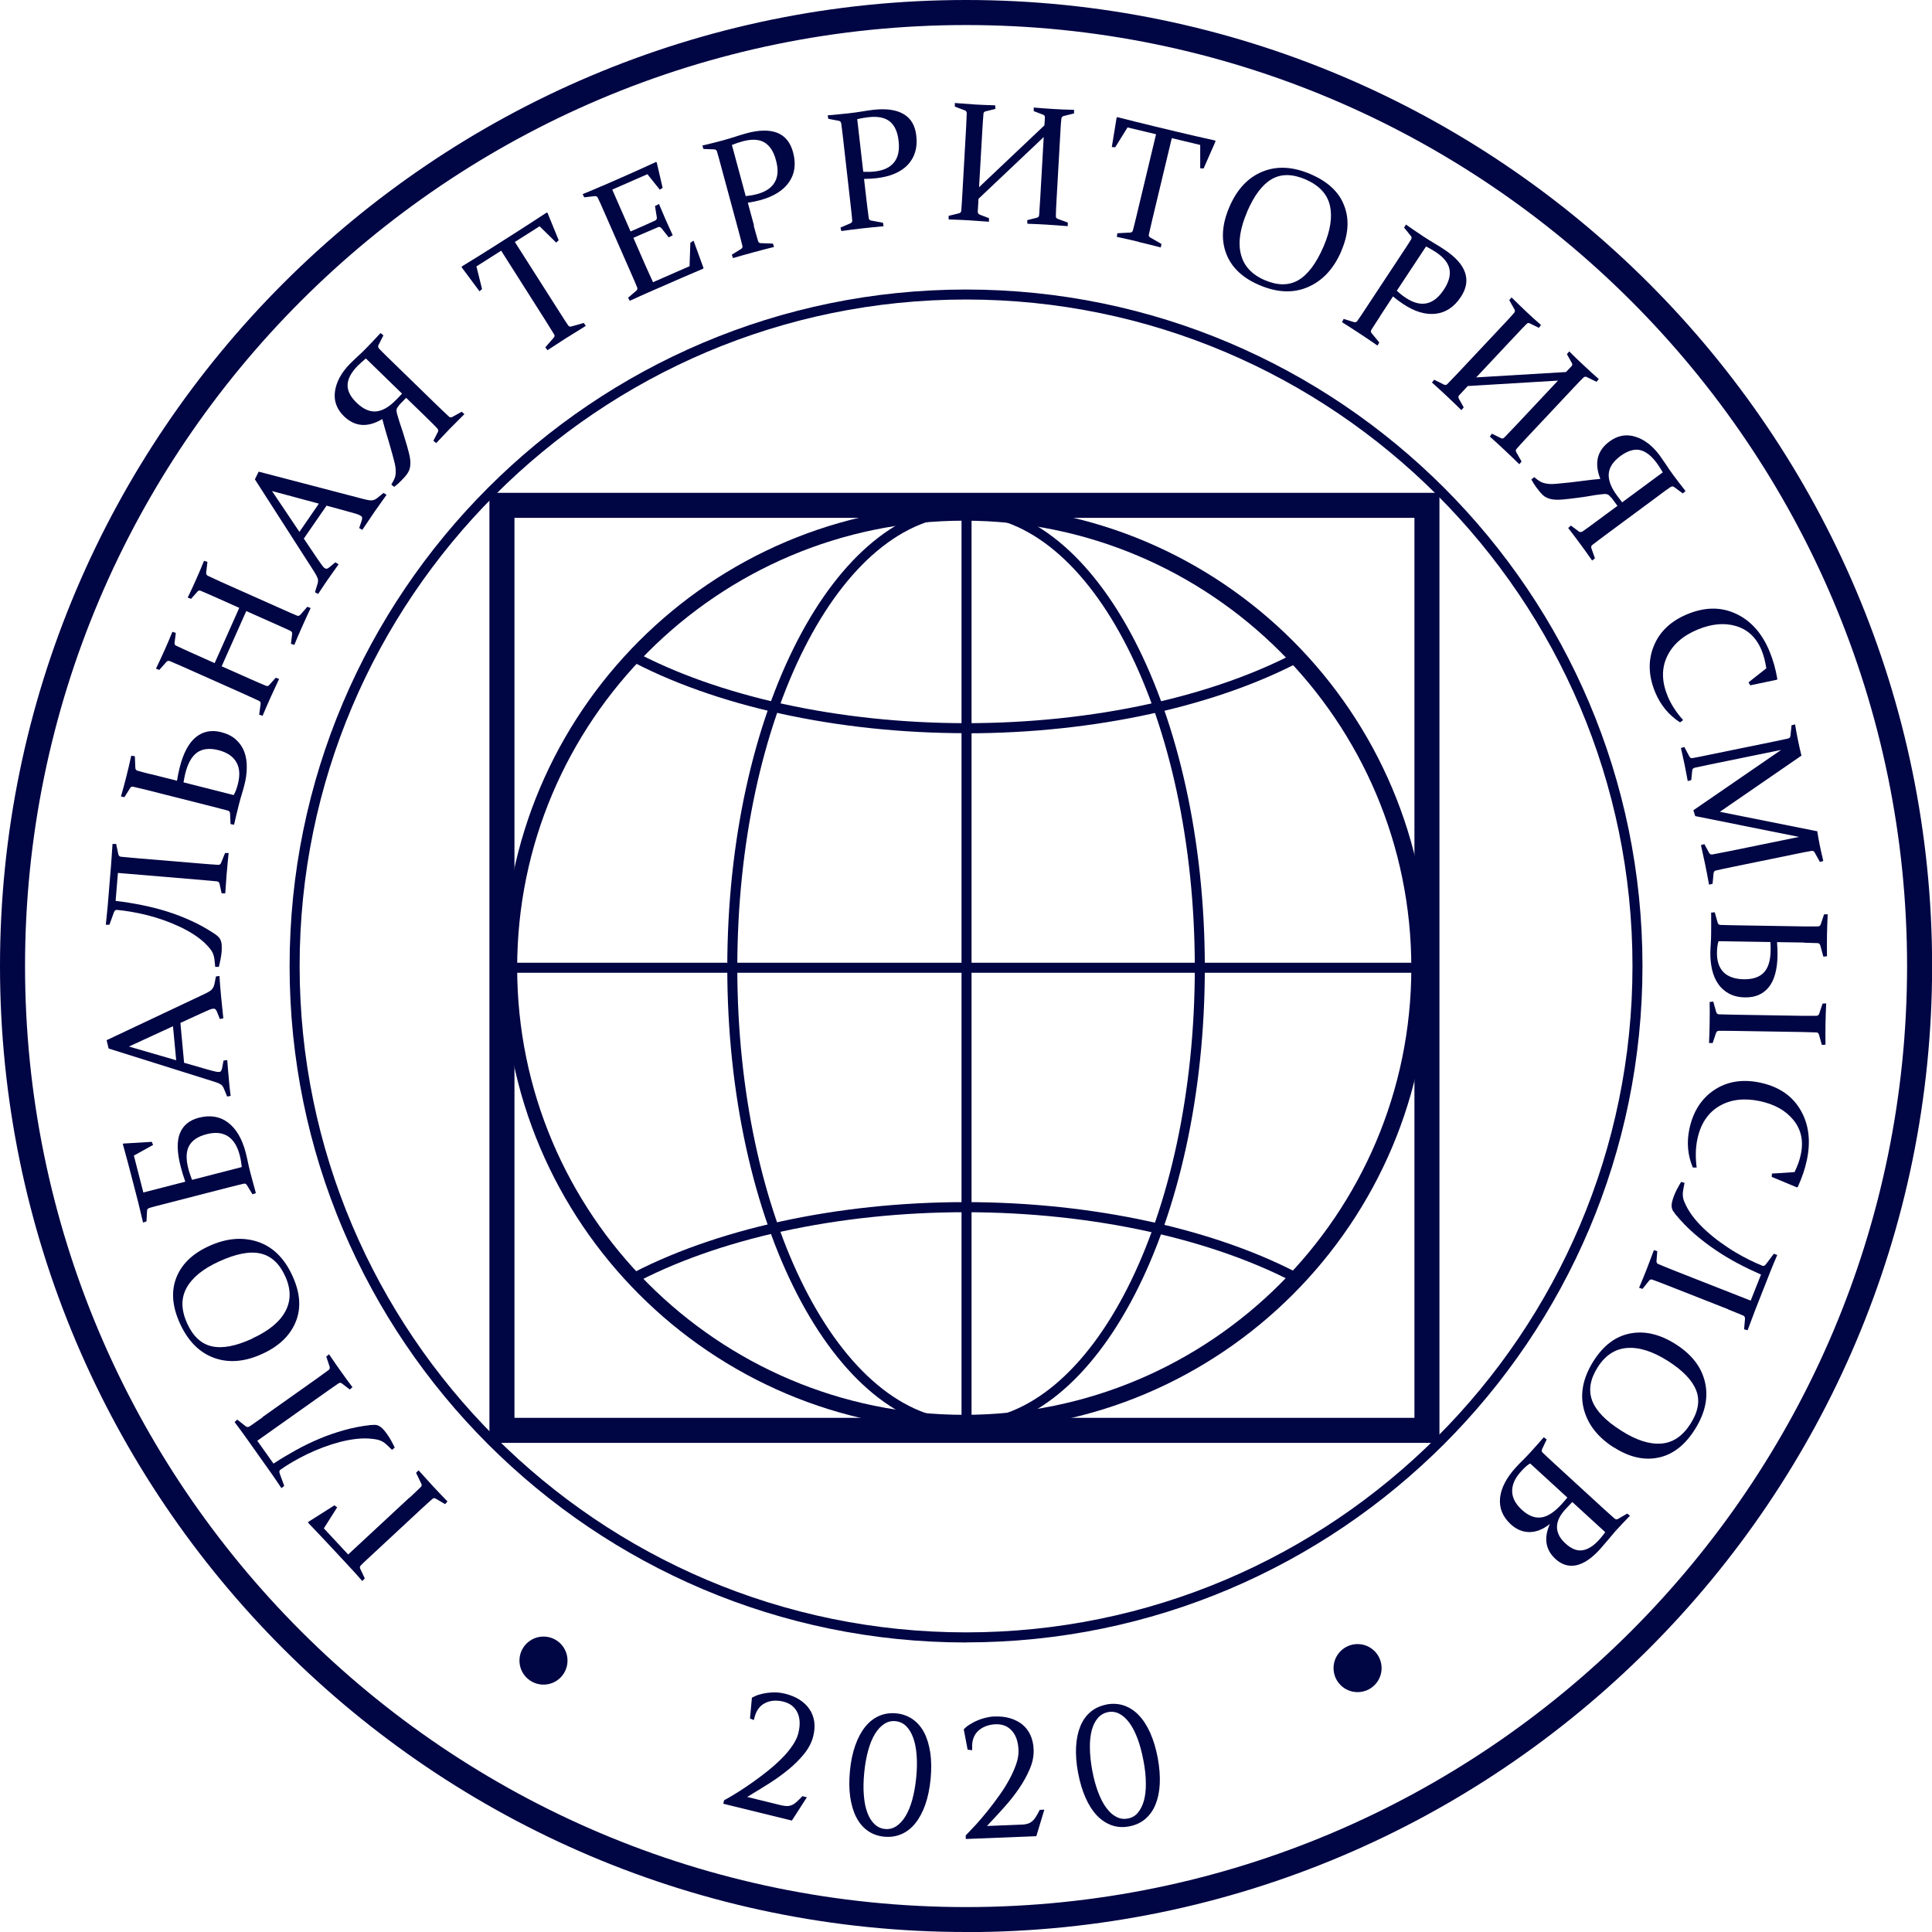 <?xml version="1.0" encoding="UTF-8"?> <svg xmlns="http://www.w3.org/2000/svg" width="70" height="70" viewBox="0 0 70 70" fill="none"><g clip-path="url(#clip0_744_8013)"><path d="M52.154 52.278H17.733V17.856H52.154V52.278ZM18.64 51.371H51.248V18.763H18.64V51.371Z" fill="#000544"></path><path d="M34.937 51.625C25.803 51.625 18.375 44.197 18.375 35.063C18.375 25.93 25.803 18.502 34.937 18.502C44.07 18.502 51.498 25.93 51.498 35.063C51.498 44.197 44.07 51.625 34.937 51.625ZM34.937 18.865C26.006 18.865 18.738 26.13 18.738 35.063C18.738 43.997 26.003 51.262 34.937 51.262C43.87 51.262 51.135 43.997 51.135 35.063C51.135 26.13 43.87 18.865 34.937 18.865Z" fill="#000544"></path><path d="M35.002 70C15.702 70 0 54.298 0 35.002C0 15.706 15.702 0 35.002 0C54.302 0 70.004 15.702 70.004 35.002C70.004 54.302 54.302 70.004 35.002 70.004V70ZM35.002 0.907C16.202 0.907 0.907 16.202 0.907 35.002C0.907 53.801 16.202 69.097 35.002 69.097C53.801 69.097 69.097 53.801 69.097 35.002C69.097 16.202 53.798 0.907 35.002 0.907Z" fill="#000544"></path><path d="M27.174 62.263L27.243 61.512C27.32 61.469 27.403 61.429 27.501 61.4C27.599 61.371 27.7 61.349 27.809 61.335C27.918 61.32 28.023 61.316 28.132 61.32C28.241 61.324 28.342 61.342 28.437 61.364C28.64 61.414 28.818 61.487 28.966 61.581C29.115 61.676 29.238 61.792 29.325 61.922C29.416 62.053 29.474 62.202 29.5 62.368C29.525 62.535 29.514 62.709 29.467 62.898C29.412 63.127 29.3 63.34 29.137 63.544C28.974 63.747 28.785 63.935 28.567 64.113C28.35 64.291 28.128 64.45 27.896 64.599C27.664 64.748 27.447 64.878 27.251 64.998L27.073 65.107L28.302 65.408C28.382 65.426 28.455 65.437 28.517 65.437C28.578 65.437 28.64 65.422 28.698 65.397C28.756 65.372 28.814 65.332 28.872 65.277C28.93 65.223 28.999 65.158 29.072 65.078L29.235 65.118L28.691 65.963L26.206 65.353L26.235 65.227C26.377 65.15 26.536 65.06 26.714 64.947C26.892 64.835 27.073 64.715 27.262 64.581C27.447 64.45 27.635 64.309 27.817 64.164C28.002 64.015 28.168 63.866 28.321 63.714C28.473 63.562 28.604 63.406 28.709 63.25C28.818 63.094 28.89 62.941 28.926 62.796C28.999 62.495 28.988 62.245 28.89 62.046C28.792 61.843 28.625 61.715 28.386 61.654L28.361 61.647C28.11 61.592 27.893 61.614 27.708 61.712C27.523 61.806 27.396 61.984 27.334 62.238L27.312 62.321L27.164 62.26L27.174 62.263Z" fill="#000544"></path><path d="M32.474 62.078C32.699 62.1 32.898 62.173 33.069 62.292C33.239 62.412 33.381 62.575 33.486 62.778C33.591 62.981 33.664 63.228 33.707 63.511C33.747 63.794 33.751 64.109 33.718 64.458C33.682 64.806 33.62 65.114 33.526 65.383C33.431 65.651 33.312 65.876 33.167 66.057C33.022 66.239 32.855 66.369 32.663 66.453C32.47 66.536 32.264 66.569 32.039 66.547C31.81 66.525 31.611 66.453 31.44 66.333C31.27 66.213 31.132 66.05 31.027 65.847C30.921 65.644 30.849 65.397 30.805 65.114C30.765 64.831 30.762 64.516 30.794 64.168C30.827 63.819 30.892 63.511 30.987 63.243C31.081 62.974 31.201 62.749 31.346 62.568C31.491 62.387 31.658 62.256 31.846 62.173C32.035 62.089 32.245 62.057 32.474 62.078ZM32.445 62.361C32.3 62.347 32.166 62.379 32.042 62.459C31.915 62.539 31.803 62.659 31.705 62.818C31.607 62.978 31.523 63.177 31.458 63.413C31.393 63.649 31.342 63.921 31.313 64.222C31.284 64.523 31.277 64.799 31.299 65.045C31.317 65.292 31.36 65.502 31.426 65.677C31.491 65.851 31.578 65.992 31.687 66.094C31.796 66.195 31.919 66.253 32.064 66.268C32.213 66.282 32.347 66.249 32.47 66.17C32.594 66.09 32.706 65.97 32.804 65.811C32.902 65.651 32.985 65.452 33.051 65.216C33.116 64.98 33.167 64.708 33.196 64.407C33.225 64.106 33.232 63.83 33.21 63.584C33.192 63.337 33.148 63.127 33.083 62.953C33.018 62.775 32.931 62.637 32.826 62.535C32.721 62.434 32.594 62.376 32.445 62.361Z" fill="#000544"></path><path d="M35.06 63.399L34.919 62.659C34.977 62.593 35.049 62.535 35.136 62.481C35.223 62.427 35.314 62.376 35.415 62.336C35.513 62.292 35.618 62.26 35.724 62.234C35.829 62.209 35.93 62.194 36.032 62.191C36.242 62.184 36.431 62.205 36.601 62.256C36.772 62.307 36.921 62.383 37.044 62.485C37.167 62.586 37.265 62.713 37.334 62.865C37.403 63.018 37.443 63.188 37.45 63.38C37.461 63.616 37.414 63.852 37.312 64.091C37.211 64.331 37.08 64.567 36.924 64.795C36.768 65.024 36.598 65.241 36.413 65.448C36.231 65.655 36.057 65.84 35.901 66.007L35.76 66.159L37.022 66.108C37.106 66.108 37.175 66.094 37.236 66.076C37.298 66.057 37.352 66.028 37.399 65.985C37.447 65.945 37.494 65.891 37.534 65.822C37.577 65.753 37.624 65.673 37.672 65.575L37.838 65.568L37.548 66.529L34.991 66.63V66.5C35.1 66.387 35.227 66.253 35.368 66.101C35.51 65.945 35.651 65.778 35.793 65.6C35.934 65.423 36.075 65.238 36.213 65.042C36.351 64.85 36.471 64.657 36.572 64.469C36.674 64.28 36.757 64.095 36.819 63.917C36.881 63.74 36.906 63.573 36.903 63.42C36.892 63.112 36.812 62.876 36.663 62.709C36.514 62.543 36.319 62.463 36.072 62.474H36.047C35.793 62.492 35.59 62.575 35.437 62.717C35.285 62.862 35.212 63.065 35.223 63.326V63.413L35.067 63.395L35.06 63.399Z" fill="#000544"></path><path d="M40.094 61.755C40.316 61.716 40.526 61.727 40.726 61.795C40.925 61.864 41.103 61.98 41.262 62.147C41.422 62.314 41.56 62.528 41.676 62.789C41.792 63.05 41.883 63.352 41.948 63.696C42.01 64.041 42.035 64.353 42.02 64.639C42.006 64.926 41.952 65.172 41.864 65.386C41.777 65.6 41.651 65.771 41.491 65.909C41.331 66.043 41.139 66.13 40.914 66.173C40.689 66.217 40.475 66.202 40.279 66.133C40.084 66.064 39.906 65.948 39.746 65.782C39.587 65.615 39.449 65.401 39.333 65.14C39.217 64.879 39.126 64.577 39.061 64.233C38.995 63.888 38.974 63.576 38.988 63.29C39.003 63.003 39.057 62.757 39.144 62.543C39.231 62.329 39.355 62.158 39.514 62.024C39.674 61.89 39.866 61.803 40.091 61.759L40.094 61.755ZM40.145 62.035C40.004 62.06 39.884 62.129 39.786 62.238C39.688 62.347 39.612 62.492 39.561 62.673C39.511 62.855 39.485 63.069 39.489 63.315C39.489 63.562 39.518 63.834 39.572 64.135C39.627 64.436 39.699 64.697 39.786 64.929C39.873 65.161 39.971 65.35 40.084 65.502C40.196 65.655 40.316 65.763 40.45 65.829C40.581 65.898 40.718 65.916 40.86 65.89C41.005 65.865 41.128 65.796 41.222 65.684C41.317 65.571 41.393 65.43 41.444 65.248C41.495 65.067 41.52 64.853 41.516 64.606C41.516 64.36 41.487 64.088 41.429 63.787C41.371 63.486 41.302 63.224 41.215 62.992C41.128 62.76 41.03 62.572 40.918 62.419C40.805 62.267 40.686 62.158 40.555 62.093C40.425 62.024 40.287 62.006 40.142 62.031L40.145 62.035Z" fill="#000544"></path><path d="M35.002 59.51C21.487 59.51 10.493 48.517 10.493 35.002C10.493 21.487 21.483 10.49 35.002 10.49C48.52 10.49 59.51 21.484 59.51 34.998C59.51 48.513 48.516 59.507 35.002 59.507V59.51ZM35.002 10.852C21.686 10.852 10.856 21.687 10.856 34.998C10.856 48.31 21.69 59.144 35.002 59.144C48.313 59.144 59.148 48.31 59.148 34.998C59.148 21.687 48.313 10.852 35.002 10.852Z" fill="#000544"></path><path d="M14.824 54.277C14.998 54.117 15.14 53.983 15.249 53.874C15.281 53.841 15.289 53.798 15.263 53.754L15.075 53.363L15.165 53.272C15.361 53.49 15.539 53.685 15.698 53.86C15.862 54.034 16.032 54.215 16.213 54.4L16.127 54.498L15.793 54.302C15.746 54.273 15.702 54.277 15.669 54.306C15.546 54.414 15.401 54.549 15.227 54.708L13.439 56.37C13.363 56.438 13.297 56.504 13.236 56.558C13.174 56.613 13.123 56.667 13.076 56.714C13.04 56.75 13.029 56.79 13.051 56.837L13.217 57.189L13.127 57.284C12.956 57.088 12.79 56.903 12.626 56.729L12.144 56.21C11.807 55.847 11.48 55.503 11.165 55.173V55.144L12.118 54.541L12.216 54.614L11.734 55.376L12.615 56.322L14.821 54.273L14.824 54.277Z" fill="#000544"></path><path d="M9.503 51.349L11.426 49.986C11.524 49.917 11.614 49.851 11.694 49.793C11.774 49.735 11.846 49.681 11.912 49.634C11.948 49.605 11.959 49.565 11.941 49.51L11.821 49.151L11.922 49.068C12.071 49.289 12.216 49.499 12.354 49.692C12.492 49.888 12.63 50.076 12.771 50.261L12.673 50.345L12.39 50.127C12.347 50.094 12.307 50.094 12.264 50.123C12.198 50.167 12.122 50.218 12.042 50.276C11.962 50.33 11.872 50.395 11.774 50.464L9.322 52.202L9.909 53.029C10.171 52.858 10.443 52.695 10.718 52.543C10.994 52.39 11.28 52.252 11.571 52.129C11.861 52.006 12.162 51.904 12.47 51.817C12.779 51.73 13.094 51.669 13.424 51.632C13.482 51.629 13.537 51.625 13.58 51.625C13.624 51.625 13.675 51.636 13.718 51.658C13.765 51.679 13.812 51.712 13.859 51.759C13.907 51.806 13.961 51.872 14.023 51.959C14.117 52.089 14.208 52.252 14.302 52.448L14.204 52.532L14.077 52.408C14.026 52.358 13.979 52.314 13.939 52.285C13.896 52.252 13.856 52.227 13.812 52.209C13.769 52.187 13.722 52.173 13.675 52.162C13.624 52.151 13.566 52.14 13.493 52.133C13.312 52.111 13.123 52.111 12.924 52.133C12.724 52.155 12.521 52.194 12.318 52.245C12.111 52.3 11.908 52.365 11.705 52.441C11.502 52.517 11.306 52.601 11.121 52.691C10.936 52.782 10.758 52.876 10.595 52.971C10.432 53.065 10.283 53.163 10.156 53.254C10.12 53.279 10.113 53.326 10.134 53.388L10.298 53.837L10.196 53.917C10.047 53.693 9.924 53.515 9.833 53.384L8.941 52.126C8.803 51.93 8.655 51.73 8.499 51.523L8.596 51.436L8.901 51.676C8.945 51.708 8.985 51.712 9.028 51.69C9.093 51.647 9.17 51.596 9.249 51.538C9.329 51.483 9.42 51.418 9.518 51.349H9.503Z" fill="#000544"></path><path d="M7.566 45.151C8.197 44.861 8.788 44.81 9.336 44.991C9.884 45.172 10.305 45.586 10.598 46.232C10.878 46.845 10.918 47.396 10.714 47.893C10.511 48.39 10.109 48.778 9.503 49.053C8.872 49.344 8.288 49.391 7.758 49.199C7.225 49.006 6.815 48.593 6.521 47.955C6.242 47.342 6.195 46.79 6.387 46.297C6.579 45.804 6.971 45.423 7.566 45.151ZM9.14 48.495C9.735 48.223 10.138 47.893 10.341 47.508C10.548 47.124 10.544 46.696 10.33 46.232C10.12 45.775 9.822 45.502 9.434 45.416C9.046 45.328 8.545 45.426 7.929 45.709C7.352 45.974 6.96 46.293 6.757 46.667C6.554 47.04 6.561 47.468 6.783 47.955C6.997 48.422 7.298 48.698 7.682 48.781C8.067 48.865 8.553 48.771 9.137 48.502L9.14 48.495Z" fill="#000544"></path><path d="M4.85 41.868L5.194 43.206L6.714 42.815C6.649 42.63 6.591 42.448 6.547 42.271C6.413 41.756 6.402 41.349 6.518 41.063C6.631 40.776 6.859 40.588 7.204 40.497C7.617 40.392 7.973 40.45 8.266 40.675C8.56 40.9 8.774 41.262 8.905 41.77C8.93 41.868 8.956 41.98 8.981 42.104C9.006 42.227 9.039 42.361 9.075 42.506C9.137 42.742 9.202 42.982 9.271 43.228L9.148 43.272L8.948 42.942C8.919 42.895 8.883 42.876 8.836 42.887C8.756 42.905 8.669 42.927 8.575 42.949C8.48 42.974 8.372 43 8.256 43.029L5.891 43.638C5.793 43.663 5.702 43.689 5.622 43.707C5.542 43.729 5.47 43.747 5.408 43.769C5.357 43.783 5.332 43.816 5.328 43.863L5.307 44.255L5.183 44.295C5.125 44.041 5.067 43.801 5.009 43.569L4.817 42.826C4.755 42.586 4.694 42.354 4.636 42.133C4.578 41.912 4.516 41.687 4.451 41.455L4.469 41.433L5.499 41.371L5.546 41.484L4.846 41.872L4.85 41.868ZM8.76 42.285C8.745 42.136 8.72 41.991 8.684 41.85C8.6 41.527 8.459 41.299 8.256 41.168C8.052 41.038 7.795 41.012 7.479 41.096C7.171 41.175 6.961 41.317 6.852 41.516C6.743 41.716 6.732 41.991 6.823 42.34C6.852 42.459 6.899 42.593 6.957 42.749L8.76 42.285Z" fill="#000544"></path><path d="M3.859 37.69L7.403 36.017C7.537 35.956 7.624 35.901 7.671 35.854C7.715 35.807 7.748 35.745 7.766 35.669L7.824 35.379L7.951 35.361C7.969 35.622 7.987 35.865 8.009 36.09C8.031 36.318 8.06 36.587 8.092 36.895L7.965 36.92L7.856 36.645C7.838 36.605 7.82 36.58 7.802 36.565C7.784 36.55 7.755 36.543 7.719 36.547C7.679 36.55 7.628 36.565 7.563 36.594C7.501 36.62 7.418 36.659 7.312 36.706L6.536 37.062L6.67 38.506L7.501 38.745C7.617 38.778 7.708 38.803 7.777 38.818C7.846 38.836 7.896 38.843 7.936 38.839C7.969 38.839 7.994 38.825 8.009 38.803C8.023 38.781 8.034 38.752 8.045 38.712L8.099 38.426L8.234 38.408C8.255 38.691 8.274 38.923 8.292 39.104C8.306 39.285 8.328 39.485 8.357 39.706L8.23 39.731L8.11 39.438C8.081 39.365 8.038 39.311 7.983 39.282C7.929 39.249 7.849 39.217 7.737 39.184L3.936 37.99L3.863 37.686L3.859 37.69ZM6.384 38.419L6.268 37.182L4.672 37.918L6.384 38.415V38.419Z" fill="#000544"></path><path d="M4.962 31.095L7.312 31.291C7.432 31.302 7.541 31.309 7.642 31.317C7.74 31.324 7.831 31.331 7.911 31.335C7.958 31.335 7.991 31.313 8.012 31.259L8.154 30.907H8.284C8.255 31.175 8.234 31.425 8.212 31.665C8.194 31.904 8.176 32.14 8.161 32.368H8.031L7.954 32.02C7.944 31.97 7.911 31.941 7.86 31.933C7.78 31.926 7.693 31.915 7.592 31.908C7.494 31.901 7.385 31.89 7.265 31.879L4.273 31.628L4.189 32.641C4.501 32.677 4.81 32.727 5.122 32.789C5.434 32.851 5.738 32.927 6.039 33.021C6.34 33.116 6.638 33.228 6.928 33.362C7.218 33.493 7.501 33.653 7.777 33.834C7.824 33.867 7.867 33.899 7.9 33.932C7.936 33.961 7.965 34.001 7.987 34.048C8.009 34.095 8.023 34.149 8.031 34.218C8.038 34.284 8.034 34.371 8.031 34.476C8.016 34.635 7.983 34.82 7.929 35.031H7.798L7.78 34.857C7.773 34.784 7.766 34.722 7.755 34.672C7.744 34.621 7.726 34.574 7.708 34.53C7.69 34.487 7.664 34.447 7.632 34.403C7.603 34.363 7.559 34.316 7.512 34.262C7.389 34.128 7.243 34.008 7.077 33.895C6.91 33.783 6.728 33.681 6.54 33.591C6.348 33.5 6.148 33.417 5.945 33.344C5.742 33.272 5.539 33.21 5.336 33.159C5.136 33.108 4.94 33.069 4.752 33.036C4.563 33.003 4.389 32.981 4.233 32.967C4.186 32.963 4.153 32.992 4.128 33.054L3.965 33.504H3.834C3.863 33.232 3.885 33.018 3.899 32.858L4.026 31.32C4.044 31.081 4.062 30.834 4.077 30.577H4.208L4.287 30.95C4.298 31.001 4.327 31.034 4.378 31.041C4.458 31.048 4.545 31.059 4.643 31.066C4.741 31.077 4.85 31.084 4.969 31.095H4.962Z" fill="#000544"></path><path d="M5.452 28.045L6.413 28.288C6.438 28.125 6.471 27.962 6.511 27.806C6.642 27.287 6.837 26.921 7.095 26.71C7.352 26.5 7.657 26.439 8.009 26.526C8.234 26.584 8.415 26.674 8.553 26.801C8.691 26.928 8.792 27.077 8.854 27.247C8.916 27.418 8.945 27.606 8.941 27.813C8.941 28.02 8.909 28.23 8.854 28.444C8.829 28.542 8.8 28.651 8.763 28.767C8.727 28.883 8.691 29.01 8.655 29.155C8.597 29.391 8.535 29.634 8.48 29.881L8.354 29.859L8.335 29.474C8.335 29.424 8.31 29.387 8.266 29.373C8.19 29.351 8.103 29.329 8.005 29.304C7.911 29.279 7.802 29.25 7.686 29.221L5.318 28.622C5.22 28.597 5.129 28.575 5.049 28.557C4.969 28.539 4.897 28.52 4.832 28.506C4.781 28.495 4.741 28.51 4.716 28.549L4.509 28.883L4.382 28.858C4.454 28.608 4.52 28.368 4.578 28.136C4.636 27.904 4.697 27.65 4.755 27.381L4.886 27.4L4.904 27.824C4.908 27.878 4.933 27.911 4.977 27.922C5.046 27.94 5.118 27.962 5.198 27.984C5.278 28.005 5.365 28.027 5.452 28.049V28.045ZM6.649 28.346L8.466 28.807C8.524 28.713 8.575 28.582 8.618 28.412C8.702 28.085 8.684 27.817 8.56 27.61C8.441 27.403 8.223 27.258 7.911 27.178C7.595 27.099 7.342 27.128 7.146 27.262C6.95 27.4 6.808 27.65 6.714 28.02C6.703 28.067 6.692 28.118 6.681 28.172C6.671 28.227 6.66 28.285 6.649 28.346Z" fill="#000544"></path><path d="M8.027 24.139L9.086 24.61C9.304 24.708 9.485 24.784 9.634 24.846C9.685 24.868 9.725 24.857 9.757 24.817L9.989 24.556L10.113 24.599C10.011 24.817 9.91 25.031 9.812 25.249C9.714 25.466 9.616 25.695 9.514 25.934L9.391 25.894L9.442 25.51C9.449 25.455 9.431 25.419 9.391 25.397C9.242 25.328 9.061 25.245 8.847 25.147L6.616 24.153C6.431 24.07 6.279 24.005 6.156 23.954C6.108 23.936 6.065 23.943 6.032 23.979L5.771 24.273L5.651 24.226C5.764 23.994 5.869 23.765 5.967 23.547C6.065 23.326 6.159 23.109 6.246 22.891L6.37 22.931L6.326 23.286C6.319 23.337 6.333 23.373 6.38 23.395C6.511 23.457 6.667 23.529 6.845 23.609L7.777 24.026L8.669 22.024L7.737 21.607C7.559 21.527 7.403 21.462 7.269 21.404C7.222 21.386 7.182 21.397 7.153 21.436L6.921 21.698L6.801 21.651C6.906 21.429 7.012 21.212 7.106 20.994C7.204 20.776 7.298 20.552 7.392 20.319L7.516 20.359L7.469 20.755C7.465 20.802 7.487 20.838 7.534 20.863C7.654 20.921 7.806 20.99 7.987 21.074L10.218 22.068C10.432 22.166 10.617 22.245 10.766 22.307C10.809 22.325 10.849 22.311 10.885 22.271L11.136 21.984L11.255 22.031C11.143 22.271 11.038 22.499 10.94 22.721C10.842 22.938 10.751 23.152 10.664 23.366L10.541 23.326L10.584 22.971C10.591 22.92 10.57 22.88 10.523 22.858C10.377 22.789 10.196 22.706 9.982 22.612L8.923 22.14L8.031 24.142L8.027 24.139Z" fill="#000544"></path><path d="M9.38 17.091L13.17 18.081C13.312 18.117 13.417 18.136 13.479 18.128C13.544 18.121 13.606 18.096 13.667 18.045L13.896 17.86L14.005 17.929C13.852 18.143 13.711 18.342 13.58 18.527C13.45 18.716 13.301 18.941 13.127 19.198L13.014 19.133L13.109 18.85C13.12 18.81 13.123 18.778 13.12 18.752C13.116 18.727 13.098 18.705 13.069 18.687C13.036 18.665 12.985 18.643 12.92 18.622C12.855 18.604 12.768 18.578 12.655 18.546L11.832 18.321L11.008 19.514L11.491 20.232C11.56 20.33 11.614 20.41 11.654 20.464C11.694 20.522 11.73 20.562 11.763 20.584C11.792 20.602 11.817 20.609 11.843 20.606C11.868 20.599 11.897 20.584 11.926 20.559L12.151 20.374L12.267 20.446C12.1 20.678 11.966 20.867 11.864 21.016C11.763 21.164 11.65 21.331 11.527 21.52L11.411 21.458L11.505 21.153C11.527 21.077 11.531 21.008 11.509 20.95C11.487 20.892 11.447 20.816 11.386 20.718L9.235 17.367L9.373 17.087L9.38 17.091ZM10.849 19.271L11.553 18.248L9.855 17.791L10.849 19.271Z" fill="#000544"></path><path d="M14.462 14.686C14.433 14.719 14.407 14.748 14.393 14.773C14.378 14.799 14.367 14.828 14.367 14.853C14.367 14.882 14.367 14.911 14.375 14.947C14.382 14.98 14.393 15.02 14.407 15.067C14.447 15.201 14.487 15.335 14.534 15.47C14.581 15.604 14.621 15.734 14.661 15.869C14.726 16.072 14.777 16.257 14.821 16.431C14.864 16.605 14.879 16.746 14.864 16.863C14.861 16.91 14.85 16.957 14.839 16.997C14.828 17.037 14.806 17.08 14.781 17.124C14.755 17.167 14.723 17.211 14.683 17.258C14.643 17.305 14.592 17.359 14.534 17.417C14.465 17.49 14.382 17.566 14.28 17.642L14.179 17.555C14.204 17.508 14.229 17.465 14.251 17.428C14.273 17.392 14.288 17.352 14.302 17.316C14.317 17.28 14.328 17.24 14.331 17.2C14.335 17.16 14.342 17.113 14.338 17.058C14.338 16.96 14.317 16.841 14.28 16.699C14.244 16.558 14.2 16.395 14.146 16.21C14.103 16.061 14.059 15.901 14.005 15.731C13.954 15.56 13.903 15.379 13.852 15.183C13.323 15.499 12.862 15.466 12.463 15.082C12.198 14.824 12.089 14.523 12.137 14.182C12.184 13.841 12.362 13.511 12.67 13.192C12.753 13.108 12.848 13.018 12.949 12.923C13.054 12.829 13.163 12.724 13.276 12.608C13.432 12.448 13.602 12.267 13.787 12.067L13.892 12.151L13.711 12.506C13.693 12.55 13.7 12.59 13.736 12.633C13.783 12.684 13.838 12.738 13.896 12.796C13.954 12.854 14.019 12.92 14.095 12.992L15.836 14.686C15.923 14.77 16 14.846 16.072 14.911C16.141 14.976 16.206 15.038 16.268 15.096C16.304 15.129 16.344 15.132 16.395 15.103L16.729 14.918L16.826 15.005C16.642 15.187 16.464 15.364 16.29 15.542C16.119 15.72 15.956 15.89 15.804 16.054L15.702 15.97L15.865 15.651C15.891 15.607 15.88 15.56 15.836 15.513C15.782 15.459 15.724 15.397 15.655 15.328C15.586 15.259 15.51 15.183 15.423 15.1L14.716 14.414L14.451 14.686H14.462ZM13.258 12.985C13.145 13.079 13.047 13.17 12.96 13.254C12.721 13.496 12.601 13.729 12.594 13.943C12.586 14.157 12.695 14.374 12.92 14.592C13.156 14.82 13.392 14.926 13.624 14.907C13.856 14.886 14.099 14.748 14.349 14.49C14.436 14.403 14.509 14.327 14.567 14.262L13.254 12.985H13.258Z" fill="#000544"></path><path d="M20.523 12.242C20.312 12.376 20.084 12.525 19.837 12.688L19.757 12.586L20.062 12.235C20.098 12.195 20.102 12.155 20.076 12.115C19.997 11.984 19.895 11.818 19.768 11.618L18.158 9.083L17.262 9.652L17.465 10.472L17.374 10.555L16.729 9.688V9.656C17.153 9.398 17.555 9.148 17.936 8.905L18.615 8.473C18.992 8.234 19.391 7.973 19.808 7.701L19.837 7.712L20.243 8.705L20.152 8.789L19.55 8.198L18.654 8.767L20.269 11.302C20.395 11.502 20.501 11.665 20.588 11.792C20.617 11.832 20.653 11.843 20.704 11.828L21.15 11.701L21.226 11.807C20.961 11.97 20.726 12.115 20.526 12.242H20.523Z" fill="#000544"></path><path d="M21.799 6.746L22.47 6.453C22.884 6.271 23.315 6.079 23.768 5.869L23.794 5.883L24.008 6.804L23.906 6.873L23.457 6.311L22.183 6.87L22.847 8.386L23.098 8.277C23.29 8.194 23.5 8.099 23.736 7.991C23.783 7.969 23.805 7.929 23.798 7.878L23.732 7.465L23.877 7.392C23.986 7.653 24.066 7.842 24.12 7.965C24.175 8.085 24.258 8.27 24.374 8.524L24.229 8.6L23.964 8.266C23.928 8.226 23.888 8.212 23.845 8.23C23.605 8.331 23.388 8.426 23.195 8.509L22.949 8.618L23.388 9.623C23.478 9.826 23.569 10.029 23.66 10.225L24.984 9.645L25.013 8.796L25.129 8.72L25.488 9.706L25.477 9.735C24.998 9.938 24.559 10.127 24.157 10.305L23.5 10.591C23.279 10.689 23.05 10.791 22.818 10.899L22.757 10.787L23.05 10.537C23.09 10.504 23.105 10.464 23.087 10.417C23.058 10.341 23.021 10.261 22.982 10.167C22.942 10.076 22.898 9.975 22.851 9.866L21.868 7.628C21.828 7.534 21.788 7.45 21.756 7.374C21.723 7.298 21.69 7.232 21.661 7.171C21.639 7.124 21.603 7.102 21.556 7.106L21.168 7.149L21.11 7.033C21.349 6.935 21.581 6.841 21.799 6.743V6.746Z" fill="#000544"></path><path d="M27.309 8.179C27.342 8.295 27.371 8.4 27.396 8.491C27.421 8.585 27.447 8.665 27.469 8.741C27.483 8.785 27.516 8.81 27.57 8.81L28.005 8.825L28.045 8.948C27.762 9.017 27.505 9.086 27.276 9.148C27.041 9.213 26.801 9.278 26.558 9.351L26.515 9.227L26.845 9.024C26.892 8.995 26.91 8.959 26.899 8.912C26.881 8.832 26.859 8.745 26.834 8.651C26.808 8.556 26.779 8.448 26.75 8.332L26.112 5.974C26.087 5.876 26.061 5.785 26.04 5.705C26.018 5.626 25.996 5.553 25.978 5.491C25.963 5.441 25.931 5.415 25.88 5.412L25.488 5.397L25.448 5.274C25.698 5.216 25.945 5.151 26.184 5.089C26.344 5.045 26.5 4.998 26.645 4.951C26.794 4.904 26.928 4.86 27.051 4.828C27.509 4.704 27.882 4.701 28.165 4.813C28.448 4.926 28.64 5.165 28.734 5.517C28.847 5.934 28.8 6.293 28.589 6.598C28.379 6.902 28.031 7.12 27.538 7.254C27.403 7.291 27.255 7.32 27.095 7.345L27.32 8.172L27.309 8.179ZM27.019 7.106C27.16 7.091 27.298 7.069 27.429 7.033C27.741 6.95 27.955 6.805 28.071 6.601C28.19 6.398 28.205 6.13 28.114 5.803C28.031 5.488 27.889 5.274 27.693 5.158C27.498 5.045 27.233 5.031 26.903 5.122C26.772 5.158 26.645 5.201 26.518 5.252L27.019 7.106Z" fill="#000544"></path><path d="M31.404 7.327C31.418 7.447 31.429 7.555 31.444 7.65C31.455 7.744 31.465 7.831 31.476 7.907C31.484 7.954 31.513 7.98 31.563 7.991L31.991 8.07L32.013 8.197C31.723 8.223 31.458 8.252 31.223 8.277C30.98 8.306 30.733 8.335 30.483 8.371L30.453 8.245L30.809 8.092C30.86 8.07 30.881 8.038 30.878 7.991C30.871 7.911 30.863 7.82 30.852 7.722C30.842 7.624 30.831 7.515 30.816 7.396L30.541 4.969C30.53 4.868 30.519 4.777 30.508 4.694C30.497 4.61 30.486 4.538 30.479 4.472C30.472 4.422 30.443 4.389 30.395 4.378L30.011 4.305L29.989 4.179C30.247 4.157 30.501 4.131 30.744 4.106C30.907 4.088 31.067 4.066 31.219 4.041C31.371 4.015 31.513 3.994 31.64 3.979C32.111 3.925 32.481 3.979 32.742 4.135C33.007 4.291 33.159 4.552 33.199 4.918C33.25 5.346 33.145 5.695 32.895 5.967C32.641 6.235 32.264 6.398 31.756 6.456C31.618 6.471 31.465 6.482 31.306 6.482L31.404 7.334V7.327ZM31.277 6.224C31.418 6.231 31.56 6.228 31.694 6.213C32.013 6.177 32.245 6.068 32.394 5.883C32.543 5.698 32.597 5.437 32.557 5.1C32.521 4.773 32.412 4.541 32.238 4.4C32.06 4.258 31.803 4.208 31.462 4.247C31.328 4.262 31.194 4.287 31.059 4.316L31.277 6.224Z" fill="#000544"></path><path d="M35.452 7.214L35.426 7.671C35.426 7.722 35.452 7.759 35.506 7.78L35.832 7.904V8.034C35.597 8.016 35.357 7.998 35.118 7.983C34.878 7.969 34.632 7.958 34.371 7.951V7.82L34.741 7.73C34.795 7.715 34.824 7.686 34.828 7.642C34.842 7.479 34.853 7.28 34.867 7.044L35.005 4.607C35.016 4.407 35.023 4.24 35.027 4.106C35.027 4.055 35.005 4.019 34.962 4.001L34.596 3.863V3.732C34.857 3.754 35.103 3.772 35.343 3.787C35.582 3.801 35.822 3.809 36.057 3.816L36.065 3.946L35.716 4.033C35.666 4.041 35.636 4.073 35.633 4.121C35.622 4.266 35.608 4.432 35.597 4.628L35.473 6.783L37.842 4.541L37.86 4.247C37.86 4.2 37.834 4.168 37.78 4.15L37.454 4.026V3.896C37.697 3.917 37.94 3.936 38.179 3.95C38.419 3.965 38.661 3.975 38.915 3.979V4.11L38.535 4.204C38.487 4.218 38.462 4.251 38.455 4.302C38.44 4.432 38.429 4.599 38.419 4.799L38.281 7.236C38.266 7.472 38.259 7.671 38.255 7.835C38.255 7.882 38.281 7.915 38.331 7.933L38.687 8.063V8.194C38.419 8.172 38.168 8.154 37.929 8.139C37.689 8.125 37.454 8.114 37.225 8.107L37.218 7.976L37.566 7.889C37.617 7.878 37.646 7.846 37.65 7.791L37.689 7.196L37.816 4.966L35.448 7.207L35.452 7.214Z" fill="#000544"></path><path d="M41.263 8.763C41.023 8.705 40.755 8.643 40.465 8.582L40.483 8.451L40.947 8.426C40.998 8.426 41.03 8.4 41.045 8.353C41.085 8.204 41.132 8.016 41.186 7.787L41.886 4.864L40.853 4.617L40.407 5.335L40.283 5.328L40.457 4.262L40.483 4.244C40.962 4.367 41.419 4.479 41.857 4.585L42.641 4.773C43.08 4.878 43.54 4.984 44.03 5.092L44.041 5.121L43.609 6.104L43.486 6.097V5.252L42.456 5.005L41.756 7.929C41.701 8.161 41.658 8.35 41.625 8.498C41.614 8.545 41.633 8.582 41.68 8.607L42.082 8.839L42.057 8.966C41.756 8.886 41.487 8.821 41.255 8.767L41.263 8.763Z" fill="#000544"></path><path d="M48.6 9.097C48.324 9.735 47.922 10.171 47.392 10.399C46.862 10.631 46.275 10.606 45.622 10.326C45.005 10.062 44.606 9.674 44.421 9.169C44.236 8.665 44.28 8.107 44.545 7.494C44.82 6.855 45.219 6.431 45.745 6.217C46.271 6.003 46.855 6.036 47.497 6.315C48.117 6.583 48.52 6.964 48.705 7.457C48.894 7.951 48.857 8.498 48.596 9.097H48.6ZM45.19 7.668C44.929 8.27 44.853 8.781 44.958 9.206C45.063 9.63 45.35 9.946 45.822 10.149C46.286 10.348 46.688 10.352 47.033 10.156C47.377 9.96 47.686 9.554 47.954 8.934C48.205 8.353 48.281 7.853 48.183 7.439C48.085 7.026 47.791 6.714 47.301 6.5C46.826 6.297 46.42 6.293 46.079 6.489C45.738 6.685 45.441 7.08 45.187 7.668H45.19Z" fill="#000544"></path><path d="M50 11.465C49.935 11.567 49.873 11.658 49.822 11.738C49.771 11.817 49.724 11.89 49.684 11.955C49.659 11.995 49.666 12.035 49.699 12.075L49.974 12.409L49.909 12.521C49.67 12.354 49.449 12.205 49.249 12.075C49.046 11.941 48.836 11.806 48.622 11.672L48.683 11.556L49.053 11.669C49.104 11.683 49.144 11.672 49.173 11.636C49.22 11.571 49.271 11.495 49.325 11.415C49.38 11.331 49.441 11.241 49.507 11.139L50.852 9.101C50.91 9.014 50.958 8.937 51.005 8.868C51.048 8.8 51.088 8.738 51.124 8.68C51.153 8.636 51.15 8.593 51.121 8.553L50.874 8.248L50.939 8.136C51.15 8.284 51.36 8.426 51.567 8.564C51.705 8.654 51.843 8.741 51.973 8.818C52.107 8.897 52.227 8.97 52.332 9.043C52.727 9.304 52.978 9.579 53.079 9.87C53.181 10.16 53.13 10.457 52.927 10.762C52.688 11.121 52.386 11.324 52.02 11.367C51.654 11.411 51.258 11.295 50.834 11.012C50.718 10.936 50.598 10.845 50.471 10.74L50 11.458V11.465ZM50.613 10.537C50.718 10.635 50.827 10.722 50.939 10.794C51.208 10.972 51.458 11.037 51.687 10.99C51.919 10.943 52.125 10.78 52.314 10.493C52.495 10.221 52.561 9.971 52.517 9.75C52.474 9.529 52.307 9.322 52.02 9.133C51.908 9.061 51.792 8.992 51.668 8.93L50.609 10.533L50.613 10.537Z" fill="#000544"></path><path d="M53.181 13.986L52.869 14.32C52.833 14.356 52.83 14.403 52.862 14.454L53.033 14.759L52.949 14.861C52.779 14.694 52.608 14.527 52.434 14.364C52.26 14.2 52.075 14.034 51.883 13.859L51.963 13.758L52.311 13.932C52.358 13.957 52.401 13.95 52.434 13.921C52.547 13.805 52.688 13.66 52.848 13.489L54.52 11.709C54.658 11.563 54.77 11.44 54.857 11.339C54.89 11.299 54.897 11.259 54.875 11.215L54.683 10.874L54.766 10.776C54.951 10.958 55.129 11.132 55.303 11.295C55.477 11.462 55.655 11.621 55.833 11.774L55.757 11.879L55.434 11.719C55.39 11.694 55.347 11.698 55.314 11.734C55.212 11.835 55.096 11.959 54.962 12.1L53.486 13.674L56.739 13.479L56.943 13.265C56.975 13.232 56.975 13.188 56.943 13.138L56.772 12.833L56.856 12.731C57.03 12.905 57.204 13.076 57.382 13.239C57.556 13.402 57.737 13.569 57.926 13.732L57.846 13.834L57.49 13.66C57.447 13.638 57.403 13.649 57.367 13.685C57.273 13.776 57.157 13.896 57.019 14.044L55.347 15.825C55.184 15.999 55.049 16.145 54.944 16.268C54.915 16.304 54.911 16.344 54.941 16.391L55.129 16.721L55.046 16.819C54.857 16.631 54.672 16.456 54.498 16.293C54.324 16.13 54.15 15.97 53.979 15.818L54.056 15.713L54.378 15.873C54.425 15.898 54.465 15.891 54.505 15.851L54.919 15.419L56.449 13.79L53.196 13.986H53.181Z" fill="#000544"></path><path d="M58.372 18.031C58.346 17.994 58.321 17.969 58.299 17.947C58.277 17.929 58.252 17.915 58.223 17.907C58.194 17.9 58.165 17.896 58.129 17.9C58.092 17.9 58.052 17.907 58.005 17.911C57.864 17.925 57.726 17.947 57.588 17.973C57.45 17.998 57.312 18.016 57.175 18.034C56.964 18.063 56.772 18.085 56.594 18.1C56.416 18.114 56.272 18.107 56.159 18.074C56.112 18.06 56.068 18.045 56.032 18.027C55.992 18.009 55.956 17.984 55.916 17.951C55.88 17.918 55.84 17.878 55.8 17.831C55.76 17.784 55.717 17.726 55.666 17.661C55.608 17.581 55.546 17.487 55.484 17.374L55.586 17.287C55.63 17.32 55.666 17.352 55.702 17.378C55.738 17.403 55.771 17.429 55.807 17.447C55.84 17.465 55.876 17.483 55.916 17.494C55.956 17.508 55.999 17.516 56.054 17.526C56.148 17.541 56.272 17.541 56.416 17.526C56.565 17.512 56.732 17.497 56.921 17.476C57.077 17.458 57.24 17.439 57.418 17.414C57.595 17.389 57.784 17.371 57.983 17.352C57.759 16.779 57.864 16.33 58.31 15.999C58.607 15.778 58.919 15.72 59.249 15.822C59.579 15.923 59.877 16.152 60.138 16.507C60.207 16.602 60.279 16.71 60.359 16.826C60.435 16.946 60.523 17.07 60.617 17.2C60.751 17.381 60.9 17.577 61.07 17.791L60.972 17.878L60.653 17.643C60.613 17.617 60.573 17.617 60.526 17.646C60.468 17.686 60.406 17.73 60.341 17.777C60.276 17.824 60.2 17.878 60.116 17.944L58.165 19.387C58.067 19.46 57.98 19.525 57.904 19.583C57.828 19.641 57.755 19.696 57.69 19.746C57.653 19.775 57.642 19.819 57.661 19.87L57.788 20.229L57.686 20.309C57.537 20.098 57.392 19.891 57.243 19.692C57.099 19.492 56.953 19.308 56.819 19.13L56.917 19.043L57.204 19.257C57.243 19.286 57.291 19.286 57.342 19.253C57.403 19.209 57.476 19.159 57.552 19.104C57.628 19.046 57.719 18.985 57.813 18.912L58.604 18.328L58.379 18.023L58.372 18.031ZM60.247 17.117C60.174 16.99 60.102 16.877 60.029 16.779C59.826 16.504 59.619 16.348 59.409 16.304C59.199 16.264 58.966 16.337 58.712 16.522C58.448 16.718 58.306 16.932 58.288 17.164C58.27 17.396 58.368 17.657 58.582 17.947C58.654 18.045 58.72 18.129 58.774 18.201L60.247 17.113V17.117Z" fill="#000544"></path><path d="M63.413 24.828L63.352 24.722L63.997 24.215C63.958 23.961 63.9 23.739 63.823 23.555C63.635 23.101 63.326 22.811 62.902 22.684C62.478 22.557 62.013 22.601 61.506 22.811C60.965 23.036 60.595 23.366 60.396 23.797C60.196 24.229 60.207 24.704 60.425 25.23C60.548 25.524 60.733 25.811 60.983 26.09L60.871 26.173C60.468 25.912 60.167 25.553 59.975 25.092C59.725 24.494 59.706 23.935 59.917 23.413C60.127 22.891 60.53 22.506 61.128 22.256C61.763 21.991 62.351 21.984 62.891 22.234C63.432 22.484 63.838 22.938 64.11 23.591C64.24 23.903 64.335 24.24 64.396 24.599L64.382 24.628L63.413 24.831V24.828Z" fill="#000544"></path><path d="M65.84 30.105C65.869 30.29 65.901 30.461 65.93 30.61C65.96 30.755 66.003 30.951 66.061 31.194L65.938 31.23L65.746 30.882C65.72 30.838 65.684 30.823 65.629 30.831C65.499 30.852 65.336 30.885 65.14 30.925L62.749 31.415C62.517 31.462 62.322 31.505 62.162 31.542C62.118 31.553 62.093 31.585 62.086 31.643L62.05 32.02L61.922 32.053C61.875 31.792 61.828 31.545 61.778 31.306C61.73 31.074 61.679 30.845 61.629 30.62L61.752 30.584L61.926 30.903C61.948 30.947 61.988 30.965 62.046 30.958C62.202 30.929 62.394 30.892 62.63 30.845L65.183 30.323L61.422 29.569L61.353 29.358L64.534 27.171L61.981 27.693C61.748 27.741 61.556 27.784 61.4 27.817C61.346 27.831 61.317 27.864 61.313 27.915L61.277 28.266L61.15 28.299C61.106 28.063 61.07 27.867 61.038 27.712C61.005 27.559 60.961 27.356 60.903 27.102L61.027 27.066L61.208 27.407C61.233 27.454 61.27 27.476 61.317 27.468C61.476 27.439 61.672 27.403 61.904 27.352L64.295 26.863C64.49 26.823 64.654 26.787 64.784 26.758C64.835 26.747 64.864 26.714 64.871 26.667L64.911 26.279L65.038 26.246C65.082 26.5 65.118 26.703 65.151 26.852C65.183 27.022 65.227 27.196 65.27 27.378L62.314 29.413L65.829 30.116L65.84 30.105Z" fill="#000544"></path><path d="M62.869 37.352C62.749 37.352 62.641 37.352 62.539 37.349C62.441 37.349 62.35 37.349 62.271 37.349C62.22 37.349 62.187 37.385 62.165 37.454L62.053 37.791H61.922C61.933 37.537 61.941 37.287 61.944 37.048C61.948 36.805 61.948 36.558 61.944 36.304L62.075 36.29L62.18 36.663C62.194 36.714 62.223 36.743 62.271 36.75C62.35 36.75 62.441 36.758 62.539 36.758C62.637 36.758 62.749 36.761 62.869 36.765L65.31 36.805C65.412 36.805 65.506 36.805 65.586 36.805C65.669 36.805 65.742 36.805 65.807 36.805C65.858 36.805 65.894 36.779 65.912 36.732L66.035 36.362L66.166 36.355C66.155 36.616 66.144 36.866 66.141 37.102C66.137 37.345 66.137 37.592 66.141 37.849L66.01 37.86L65.905 37.487C65.894 37.439 65.861 37.41 65.814 37.407C65.745 37.407 65.669 37.4 65.586 37.4C65.502 37.4 65.412 37.396 65.314 37.392L62.862 37.352H62.869ZM65.375 34.15L64.385 34.135C64.4 34.295 64.403 34.454 64.403 34.607C64.396 35.125 64.291 35.51 64.088 35.764C63.885 36.018 63.602 36.141 63.239 36.137C63.007 36.137 62.807 36.087 62.644 35.999C62.481 35.912 62.35 35.793 62.249 35.644C62.147 35.495 62.078 35.325 62.031 35.133C61.988 34.937 61.966 34.734 61.969 34.52C61.969 34.422 61.977 34.316 61.984 34.2C61.991 34.084 61.998 33.954 61.998 33.812C61.998 33.569 62.002 33.319 61.998 33.065L62.129 33.054L62.234 33.428C62.249 33.479 62.278 33.504 62.325 33.511C62.405 33.511 62.495 33.519 62.593 33.519C62.695 33.519 62.804 33.522 62.923 33.526L65.365 33.566C65.466 33.566 65.56 33.566 65.64 33.566C65.724 33.566 65.796 33.566 65.861 33.566C65.912 33.566 65.948 33.54 65.967 33.497L66.09 33.127H66.221C66.21 33.381 66.199 33.631 66.195 33.87C66.192 34.11 66.192 34.371 66.195 34.647L66.064 34.661L65.952 34.251C65.934 34.2 65.905 34.175 65.861 34.171C65.793 34.171 65.716 34.164 65.633 34.164C65.549 34.164 65.462 34.16 65.368 34.157L65.375 34.15ZM64.142 34.132L62.267 34.102C62.231 34.204 62.212 34.335 62.209 34.501C62.202 34.821 62.285 35.06 62.448 35.227C62.615 35.39 62.858 35.474 63.181 35.481C63.507 35.484 63.747 35.405 63.906 35.238C64.066 35.071 64.146 34.806 64.153 34.447C64.153 34.404 64.153 34.353 64.153 34.302C64.153 34.248 64.149 34.193 64.146 34.135L64.142 34.132Z" fill="#000544"></path><path d="M64.193 42.645L64.2 42.521L65.02 42.467C65.132 42.235 65.209 42.021 65.248 41.821C65.35 41.339 65.259 40.925 64.98 40.581C64.701 40.236 64.294 40.008 63.758 39.895C63.185 39.775 62.695 39.837 62.285 40.08C61.879 40.323 61.614 40.722 61.498 41.277C61.433 41.589 61.425 41.93 61.473 42.303H61.335C61.15 41.865 61.106 41.4 61.208 40.911C61.342 40.276 61.643 39.804 62.111 39.492C62.579 39.181 63.13 39.093 63.765 39.224C64.439 39.366 64.926 39.692 65.23 40.207C65.535 40.722 65.611 41.324 65.47 42.013C65.401 42.347 65.288 42.677 65.136 43.007L65.107 43.022L64.193 42.641V42.645Z" fill="#000544"></path><path d="M62.619 47.439L60.425 46.576C60.312 46.532 60.211 46.492 60.116 46.456C60.022 46.42 59.938 46.391 59.862 46.362C59.819 46.347 59.779 46.362 59.746 46.405L59.511 46.699L59.387 46.659C59.492 46.413 59.587 46.177 59.674 45.956C59.761 45.731 59.844 45.513 59.924 45.295L60.047 45.332L60.018 45.691C60.018 45.745 60.036 45.782 60.084 45.8C60.156 45.832 60.24 45.865 60.33 45.901C60.421 45.938 60.523 45.977 60.635 46.025L63.431 47.124L63.805 46.181C63.519 46.054 63.236 45.919 62.956 45.771C62.677 45.622 62.405 45.459 62.144 45.281C61.883 45.103 61.629 44.911 61.389 44.701C61.146 44.49 60.922 44.258 60.711 44.004C60.675 43.957 60.646 43.913 60.62 43.877C60.595 43.841 60.577 43.794 60.57 43.743C60.562 43.692 60.566 43.634 60.577 43.569C60.591 43.504 60.617 43.42 60.653 43.322C60.711 43.174 60.798 43.007 60.911 42.822L61.034 42.858L61.001 43.032C60.987 43.105 60.976 43.166 60.972 43.217C60.969 43.268 60.972 43.319 60.976 43.366C60.983 43.413 60.994 43.46 61.012 43.507C61.03 43.554 61.056 43.612 61.088 43.678C61.168 43.841 61.273 44.001 61.4 44.157C61.527 44.312 61.669 44.461 61.828 44.603C61.984 44.744 62.151 44.882 62.329 45.009C62.507 45.136 62.681 45.256 62.858 45.361C63.036 45.466 63.21 45.564 63.381 45.647C63.551 45.731 63.711 45.803 63.856 45.861C63.899 45.88 63.939 45.861 63.983 45.807L64.269 45.426L64.393 45.47C64.287 45.72 64.204 45.916 64.146 46.064L63.58 47.501C63.493 47.726 63.406 47.958 63.319 48.197L63.192 48.164L63.225 47.78C63.225 47.726 63.207 47.689 63.167 47.668C63.094 47.635 63.011 47.602 62.92 47.566C62.829 47.53 62.728 47.49 62.615 47.443L62.619 47.439Z" fill="#000544"></path><path d="M58.484 52.452C57.897 52.082 57.53 51.614 57.385 51.056C57.24 50.497 57.356 49.917 57.733 49.318C58.092 48.749 58.535 48.415 59.065 48.314C59.59 48.212 60.135 48.339 60.7 48.694C61.288 49.065 61.647 49.525 61.774 50.076C61.905 50.628 61.781 51.201 61.408 51.792C61.049 52.361 60.61 52.703 60.091 52.811C59.576 52.92 59.039 52.8 58.488 52.449L58.484 52.452ZM60.428 49.307C59.877 48.959 59.38 48.803 58.945 48.84C58.51 48.876 58.154 49.112 57.882 49.547C57.614 49.971 57.548 50.37 57.686 50.744C57.824 51.114 58.179 51.484 58.753 51.843C59.289 52.184 59.768 52.336 60.193 52.303C60.617 52.271 60.972 52.028 61.255 51.578C61.531 51.143 61.6 50.74 61.455 50.374C61.313 50.008 60.969 49.652 60.428 49.307Z" fill="#000544"></path><path d="M59.057 54.918C58.876 55.103 58.702 55.288 58.535 55.47C58.473 55.542 58.375 55.658 58.241 55.818C58.103 55.977 58.013 56.086 57.962 56.141C57.664 56.467 57.378 56.656 57.106 56.714C56.834 56.768 56.584 56.692 56.359 56.485C55.996 56.152 55.927 55.727 56.156 55.216C55.905 55.412 55.659 55.51 55.416 55.51C55.173 55.51 54.948 55.419 54.741 55.23C54.444 54.958 54.317 54.643 54.349 54.28C54.386 53.917 54.578 53.544 54.926 53.163C54.995 53.087 55.071 53.007 55.158 52.923C55.245 52.84 55.336 52.742 55.437 52.633C55.601 52.452 55.767 52.267 55.934 52.075L56.039 52.154L55.873 52.503C55.851 52.55 55.855 52.59 55.887 52.626C55.945 52.68 56.011 52.742 56.083 52.811C56.156 52.88 56.235 52.953 56.326 53.036L58.125 54.686C58.201 54.755 58.27 54.817 58.332 54.871C58.394 54.926 58.448 54.976 58.499 55.02C58.539 55.053 58.578 55.06 58.622 55.034L58.959 54.839L59.057 54.922V54.918ZM56.787 54.258L55.441 53.025C55.383 53.054 55.329 53.098 55.27 53.148C55.212 53.203 55.162 53.254 55.118 53.304C54.893 53.547 54.785 53.79 54.788 54.03C54.792 54.269 54.911 54.494 55.14 54.704C55.372 54.915 55.601 55.009 55.833 54.98C56.061 54.955 56.308 54.795 56.573 54.508C56.649 54.425 56.721 54.342 56.79 54.258H56.787ZM56.964 54.422C56.877 54.512 56.794 54.603 56.707 54.697C56.507 54.915 56.409 55.129 56.413 55.336C56.417 55.542 56.518 55.742 56.721 55.923C56.932 56.119 57.139 56.199 57.334 56.17C57.53 56.141 57.73 56.017 57.926 55.803C57.962 55.764 57.998 55.724 58.038 55.673C58.078 55.626 58.118 55.571 58.161 55.513L56.964 54.418V54.422Z" fill="#000544"></path><path d="M19.692 61.037C20.173 61.037 20.562 60.648 20.562 60.167C20.562 59.686 20.173 59.296 19.692 59.296C19.211 59.296 18.821 59.686 18.821 60.167C18.821 60.648 19.211 61.037 19.692 61.037Z" fill="#000544"></path><path d="M49.187 61.309C49.668 61.309 50.058 60.92 50.058 60.439C50.058 59.958 49.668 59.568 49.187 59.568C48.707 59.568 48.317 59.958 48.317 60.439C48.317 60.92 48.707 61.309 49.187 61.309Z" fill="#000544"></path><path d="M35.002 51.814C25.764 51.814 18.248 44.298 18.248 35.06C18.248 25.822 25.764 18.306 35.002 18.306C44.24 18.306 51.755 25.822 51.755 35.06C51.755 44.298 44.24 51.814 35.002 51.814ZM35.002 18.672C25.963 18.672 18.611 26.025 18.611 35.063C18.611 44.102 25.963 51.455 35.002 51.455C44.041 51.455 51.393 44.102 51.393 35.063C51.393 26.025 44.041 18.672 35.002 18.672Z" fill="#000544"></path><path d="M35.002 26.565C30.337 26.565 25.854 25.578 22.695 23.859L22.869 23.54C25.974 25.23 30.399 26.202 35.002 26.202C39.605 26.202 44.004 25.238 47.109 23.558L47.283 23.877C44.127 25.586 39.652 26.569 35.005 26.569L35.002 26.565Z" fill="#000544"></path><path d="M47.106 46.583C44.001 44.893 39.576 43.921 34.973 43.921C30.37 43.921 25.97 44.886 22.866 46.565L22.691 46.246C25.847 44.538 30.323 43.555 34.969 43.555C39.616 43.555 44.117 44.541 47.276 46.261L47.102 46.58L47.106 46.583Z" fill="#000544"></path><path d="M35.002 51.814C30.232 51.814 26.351 44.298 26.351 35.06C26.351 25.822 30.232 18.306 35.002 18.306C39.772 18.306 43.653 25.822 43.653 35.06C43.653 44.298 39.772 51.814 35.002 51.814ZM35.002 18.672C30.432 18.672 26.714 26.025 26.714 35.063C26.714 44.102 30.432 51.455 35.002 51.455C39.572 51.455 43.29 44.102 43.29 35.063C43.29 26.025 39.572 18.672 35.002 18.672Z" fill="#000544"></path><path d="M35.201 18.491H34.838V51.632H35.201V18.491Z" fill="#000544"></path><path d="M51.589 34.882H18.448V35.245H51.589V34.882Z" fill="#000544"></path></g><defs><clipPath id="clip0_744_8013"><rect width="70" height="70" fill="white"></rect></clipPath></defs></svg> 